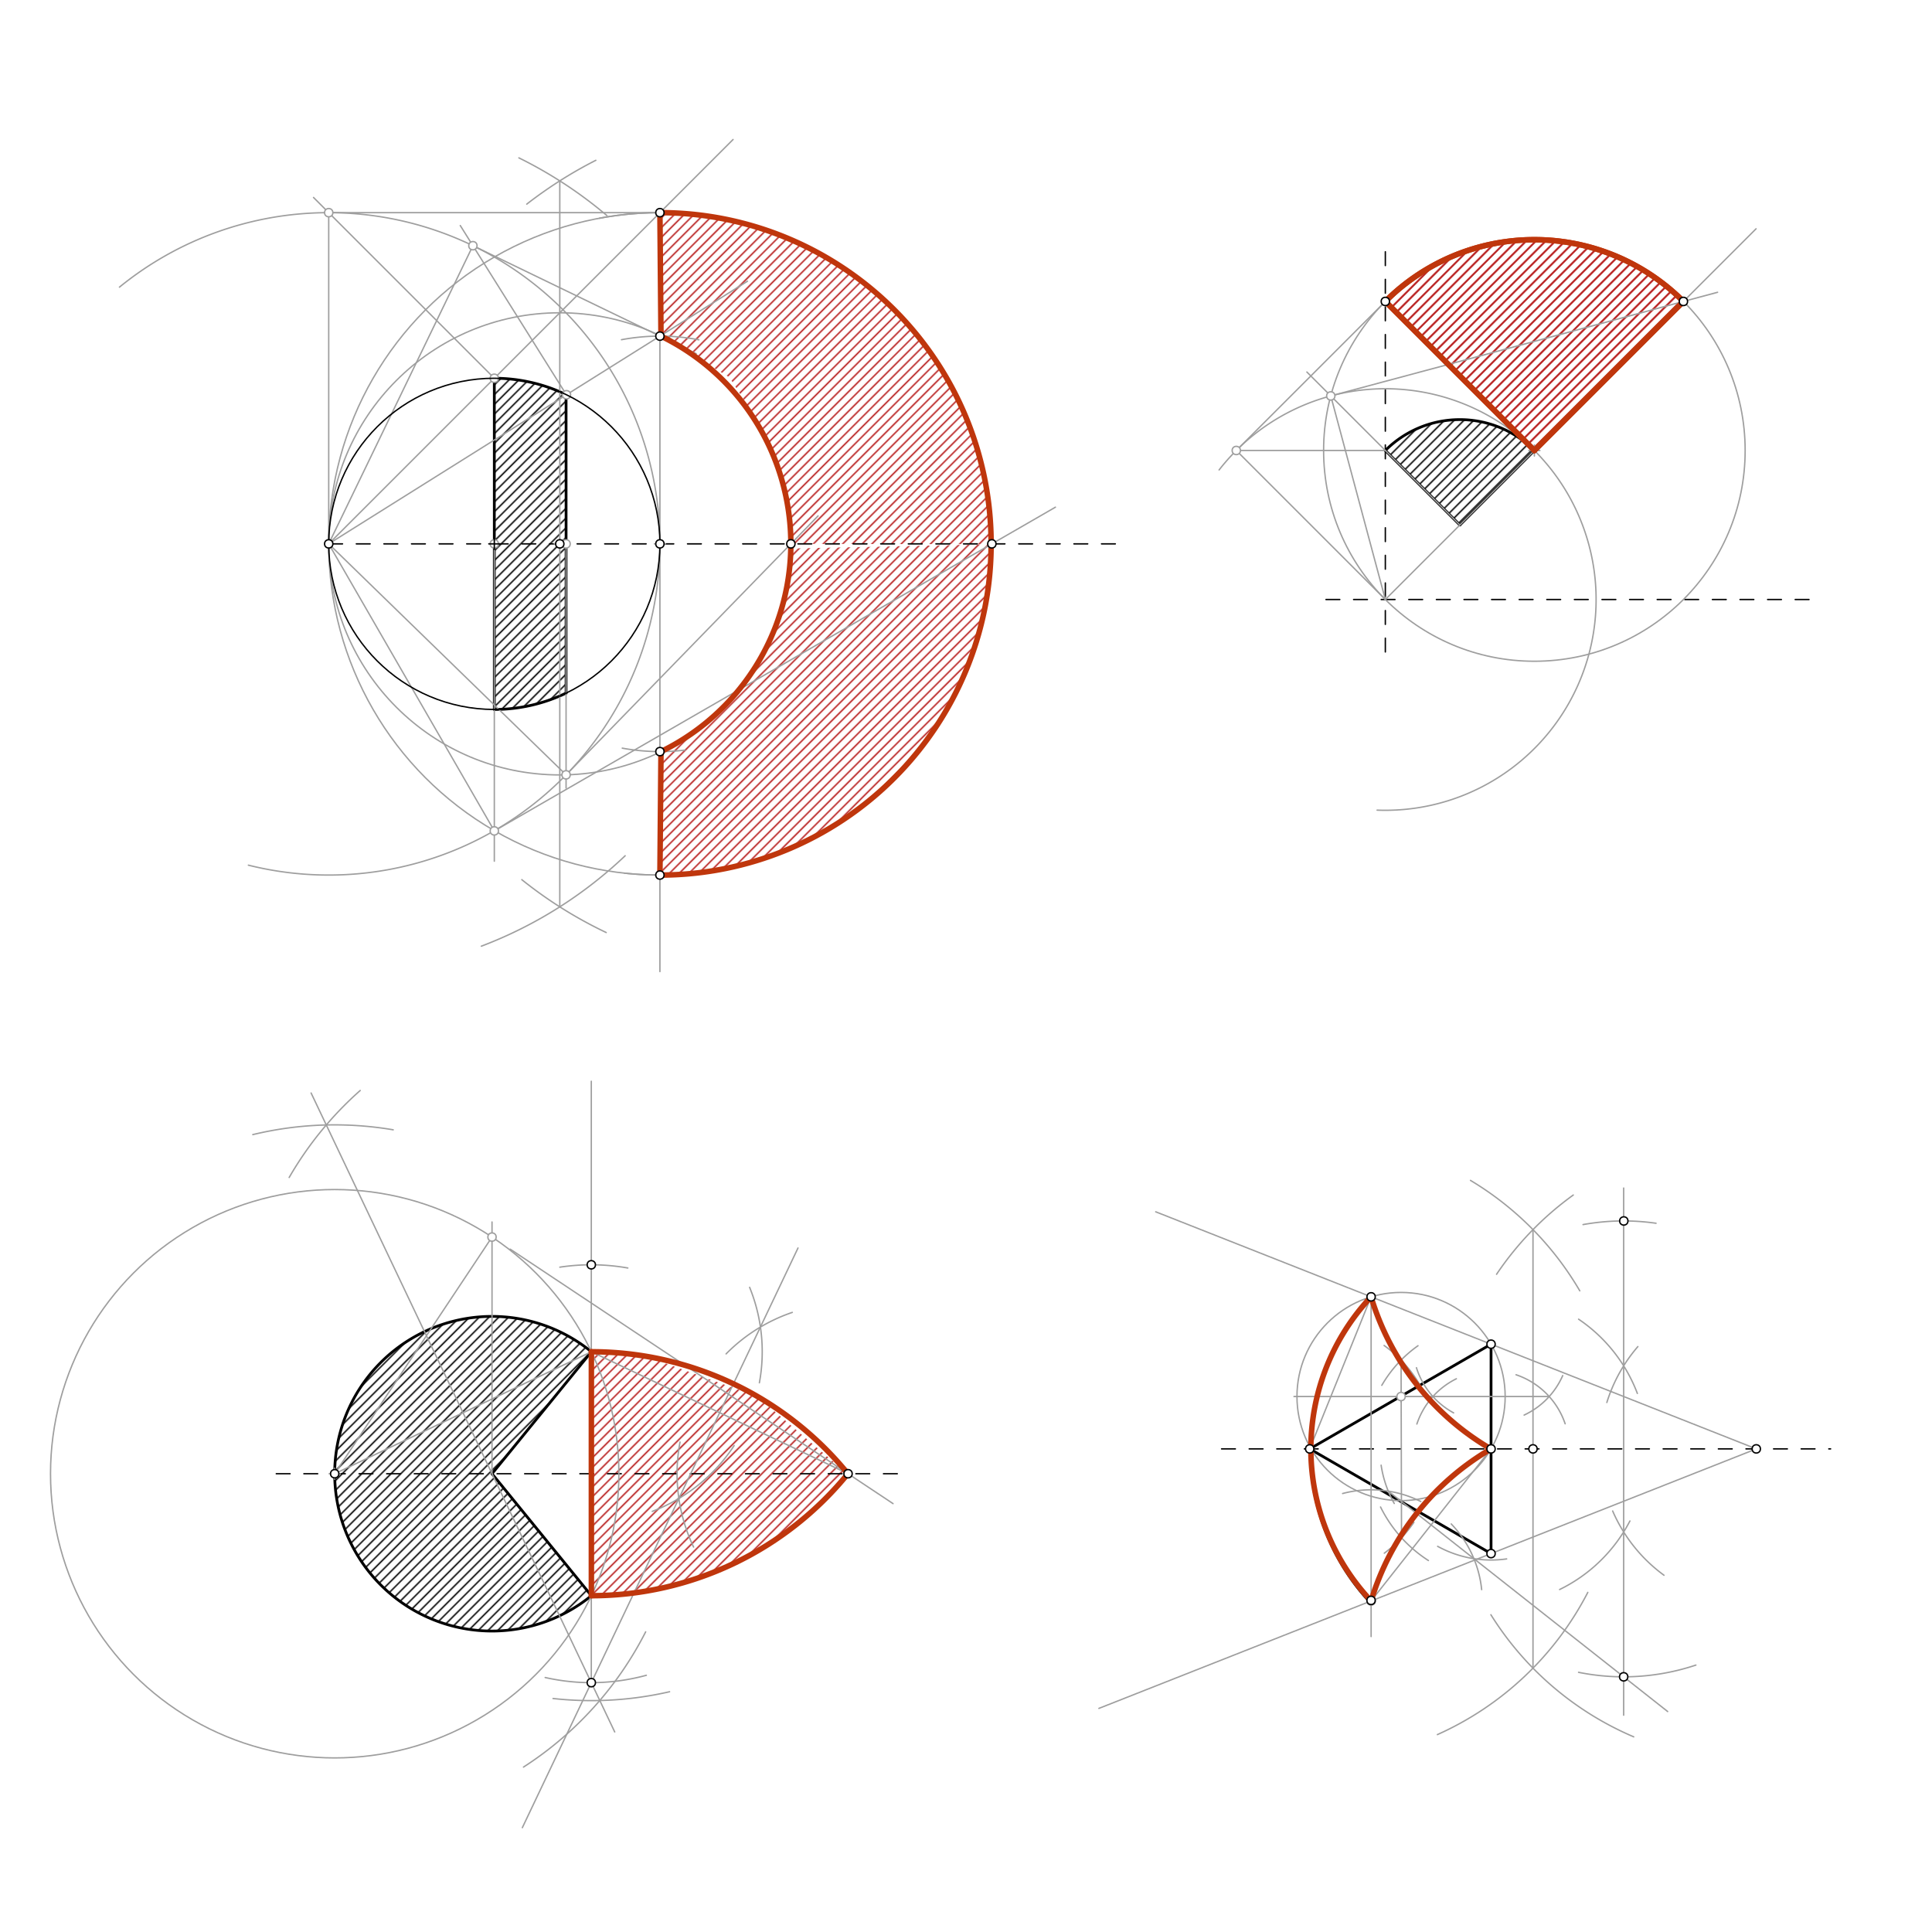 <svg xmlns="http://www.w3.org/2000/svg" class="svg--816" height="100%" preserveAspectRatio="xMidYMid meet" viewBox="0 0 1400 1400" width="100%"><defs><marker id="marker-arrow" markerHeight="16" markerUnits="userSpaceOnUse" markerWidth="24" orient="auto-start-reverse" refX="24" refY="4" viewBox="0 0 24 8"><path d="M 0 0 L 24 4 L 0 8 z" stroke="inherit"></path></marker></defs><g class="aux-layer--949"><g class="element--733"><defs><pattern height="5" id="fill_21_6vi9q4__pattern-stripes" patternTransform="rotate(-45)" patternUnits="userSpaceOnUse" width="5"><rect fill="#000000" height="1" transform="translate(0,0)" width="5"></rect></pattern></defs><g fill="url(#fill_21_6vi9q4__pattern-stripes)"><path d="M 358.2 274.1 L 358.2 274.1 L 358.2 274.1 A 120 120 0 0 1 410.44 286.068 L 410.2 502.248 L 410.2 502.248 L 410.2 502.248 A 120 120 0 0 1 358.2 514.1 L 358.2 274.1 Z" stroke="none"></path></g></g><g class="element--733"><defs><pattern height="5" id="fill_48_3fn5q2__pattern-stripes" patternTransform="rotate(-45)" patternUnits="userSpaceOnUse" width="5"><rect fill="#000000" height="1" transform="translate(0,0)" width="5"></rect></pattern></defs><g fill="url(#fill_48_3fn5q2__pattern-stripes)"><path d="M 1003.867 326.433 L 1003.867 326.433 L 1003.867 326.433 A 76.368 76.368 0 0 1 1111.867 326.433 L 1057.867 380.433 L 1003.867 326.433 Z" stroke="none"></path></g></g><g class="element--733"><defs><pattern height="5" id="fill_84_1iombd__pattern-stripes" patternTransform="rotate(-45)" patternUnits="userSpaceOnUse" width="5"><rect fill="#000000" height="1" transform="translate(0,0)" width="5"></rect></pattern></defs><g fill="url(#fill_84_1iombd__pattern-stripes)"><path d="M 356.533 1067.917 L 428.533 979.531 L 428.533 979.531 L 428.533 979.531 A 114 114 0 0 0 341.902 954.859 L 428.533 979.531 A 114 114 0 0 0 287.485 977.206 L 428.533 979.531 A 114 114 0 0 0 250.594 1025.812 L 428.533 979.531 A 114 114 0 0 0 242.533 1067.917 L 242.533 1067.917 L 242.533 1067.917 A 114 114 0 0 0 267.773 1139.455 L 242.533 1067.917 A 114 114 0 0 0 305.009 1169.609 L 242.533 1067.917 A 114 114 0 0 0 359.153 1181.887 L 242.533 1067.917 A 114 114 0 0 0 402.711 1172.146 L 242.533 1067.917 A 114 114 0 0 0 428.533 1156.302 L 356.533 1067.917 Z" stroke="none"></path></g></g><g class="element--733"><defs><pattern height="5" id="fill_614_bkhbf2__pattern-stripes" patternTransform="rotate(-45)" patternUnits="userSpaceOnUse" width="5"><rect fill="#B71C1C" height="1" transform="translate(0,0)" width="5"></rect></pattern></defs><g fill="url(#fill_614_bkhbf2__pattern-stripes)"><path d="M 573.084 394.1 L 718.2 394.408 L 718.2 394.408 L 718.2 394.408 A 240 240 0 0 0 645.369 221.896 L 718.2 394.408 A 240 240 0 0 0 572.521 173.411 L 718.2 394.408 A 240 240 0 0 0 478.2 154.1 L 478.974 243.57 L 528.533 273.383 L 555.2 314.717 L 553.541 315.597 L 553.541 315.597 A 167.442 167.442 0 0 1 573.084 394.1 Z" stroke="none"></path></g></g><g class="element--733"><defs><pattern height="5" id="fill_625_fjok3v__pattern-stripes" patternTransform="rotate(-45)" patternUnits="userSpaceOnUse" width="5"><rect fill="#B71C1C" height="1" transform="translate(0,0)" width="5"></rect></pattern></defs><g fill="url(#fill_625_fjok3v__pattern-stripes)"><path d="M 576.533 397.383 L 718.2 394.408 L 718.2 394.408 L 718.2 394.408 A 240 240 0 0 1 677.915 527.193 L 677.915 527.193 L 677.915 527.193 A 240 240 0 0 1 554.818 621.541 L 677.915 527.193 A 240 240 0 0 1 478.2 634.1 L 478.974 544.63 L 521.867 517.383 L 520.502 515.936 L 520.502 515.936 A 167.442 167.442 0 0 0 573.053 397.316 Z" stroke="none"></path></g></g><g class="element--733"><defs><pattern height="5" id="fill_647_f0xqs8__pattern-stripes" patternTransform="rotate(-45)" patternUnits="userSpaceOnUse" width="5"><rect fill="#B71C1C" height="1" transform="translate(0,0)" width="5"></rect></pattern></defs><g fill="url(#fill_647_f0xqs8__pattern-stripes)"><path d="M 1111.867 326.433 L 1003.867 218.433 L 1003.867 218.433 L 1003.867 218.433 A 152.735 152.735 0 0 1 1097.709 174.356 L 1003.867 218.433 A 152.735 152.735 0 0 1 1155.221 179.98 L 1003.867 218.433 A 152.735 152.735 0 0 1 1219.867 218.433 L 1111.867 326.433 Z" stroke="none"></path></g></g><g class="element--733"><defs><pattern height="5" id="fill_296_5sndhs__pattern-stripes" patternTransform="rotate(-45)" patternUnits="userSpaceOnUse" width="5"><rect fill="#B71C1C" height="1" transform="translate(0,0)" width="5"></rect></pattern></defs><g fill="url(#fill_296_5sndhs__pattern-stripes)"><path d="M 1111.867 326.433 L 1003.867 218.433 L 1043.458 189.874 L 1091.315 175.087 L 1091.315 175.087 L 1091.315 175.087 A 152.735 152.735 0 0 1 1219.867 218.433 L 1111.867 326.433 Z" stroke="none"></path></g></g><g class="element--733"><defs><pattern height="5" id="fill_344_91m238__pattern-stripes" patternTransform="rotate(-45)" patternUnits="userSpaceOnUse" width="5"><rect fill="#B71C1C" height="1" transform="translate(0,0)" width="5"></rect></pattern></defs><g fill="url(#fill_344_91m238__pattern-stripes)"><path d="M 428.533 979.531 L 468.373 982.876 L 548.68 1011.94 L 614.06 1067.917 L 614.06 1067.917 L 614.06 1067.917 A 238.908 238.908 0 0 1 492.041 1147.707 L 614.06 1067.917 A 238.908 238.908 0 0 1 466.448 1153.274 L 428.533 1156.302 L 428.533 979.531 Z" stroke="none"></path></g></g><g class="element--733"><line stroke="#000000" stroke-dasharray="none" stroke-linecap="round" stroke-width="2" x1="358.2" x2="358.2" y1="394.1" y2="274.1"></line></g><g class="element--733"><line stroke="#000000" stroke-dasharray="none" stroke-linecap="round" stroke-width="2" x1="358.2" x2="358.2" y1="394.1" y2="514.1"></line></g><g class="element--733"><line stroke="#000000" stroke-dasharray="none" stroke-linecap="round" stroke-width="2" x1="410.2" x2="410.2" y1="394.1" y2="286.565"></line></g><g class="element--733"><line stroke="#000000" stroke-dasharray="none" stroke-linecap="round" stroke-width="2" x1="410.2" x2="410.2" y1="394.1" y2="502.406"></line></g><g class="element--733"><path d="M 358.2 274.1 A 120 120 0 0 1 409.486 285.611" fill="none" stroke="#000000" stroke-dasharray="none" stroke-linecap="round" stroke-width="2"></path></g><g class="element--733"><path d="M 358.2 514.1 A 120 120 0 0 0 410.2 502.248" fill="none" stroke="#000000" stroke-dasharray="none" stroke-linecap="round" stroke-width="2"></path></g><g class="element--733"><line stroke="#000000" stroke-dasharray="10" stroke-linecap="round" stroke-width="1" x1="1003.867" x2="1003.867" y1="182.433" y2="478.433"></line></g><g class="element--733"><path d="M 1003.867 326.433 A 76.368 76.368 0 0 1 1111.867 326.433" fill="none" stroke="#000000" stroke-dasharray="none" stroke-linecap="round" stroke-width="2"></path></g><g class="element--733"><line stroke="#000000" stroke-dasharray="none" stroke-linecap="round" stroke-width="2" x1="1003.867" x2="1057.867" y1="326.433" y2="380.433"></line></g><g class="element--733"><line stroke="#000000" stroke-dasharray="none" stroke-linecap="round" stroke-width="2" x1="1111.867" x2="1057.867" y1="326.433" y2="380.433"></line></g><g class="element--733"><line stroke="#000000" stroke-dasharray="10" stroke-linecap="round" stroke-width="1" x1="200.2" x2="654.867" y1="1067.917" y2="1067.917"></line></g><g class="element--733"><line stroke="#000000" stroke-dasharray="none" stroke-linecap="round" stroke-width="2" x1="428.533" x2="356.533" y1="979.531" y2="1067.917"></line></g><g class="element--733"><line stroke="#000000" stroke-dasharray="none" stroke-linecap="round" stroke-width="2" x1="356.533" x2="428.533" y1="1067.917" y2="1156.302"></line></g><g class="element--733"><path d="M 428.533 979.531 A 114 114 0 1 0 428.533 1156.302" fill="none" stroke="#000000" stroke-dasharray="none" stroke-linecap="round" stroke-width="2"></path></g><g class="element--733"><line stroke="#000000" stroke-dasharray="10" stroke-linecap="round" stroke-width="1" x1="885.2" x2="1326.533" y1="1049.917" y2="1049.917"></line></g><g class="element--733"><line stroke="#000000" stroke-dasharray="10" stroke-linecap="round" stroke-width="1" x1="238.2" x2="809.867" y1="394.1" y2="394.1"></line></g><g class="element--733"><line stroke="#000000" stroke-dasharray="none" stroke-linecap="round" stroke-width="2" x1="949.059" x2="1080.471" y1="1049.917" y2="974.046"></line></g><g class="element--733"><line stroke="#000000" stroke-dasharray="none" stroke-linecap="round" stroke-width="2" x1="949.059" x2="1080.471" y1="1049.917" y2="1125.787"></line></g><g class="element--733"><line stroke="#000000" stroke-dasharray="none" stroke-linecap="round" stroke-width="2" x1="1080.471" x2="1080.471" y1="1125.787" y2="974.046"></line></g><g class="element--733"><line stroke="#000000" stroke-dasharray="10" stroke-linecap="round" stroke-width="1" x1="960.867" x2="1315.6" y1="434.433" y2="434.433"></line></g><g class="element--733"><path d="M 179.991 626.934 A 240 240 0 1 0 86.57 208.067" fill="none" stroke="#9E9E9E" stroke-dasharray="none" stroke-linecap="round" stroke-width="1"></path></g><g class="element--733"><line stroke="#9E9E9E" stroke-dasharray="none" stroke-linecap="round" stroke-width="1" x1="238.2" x2="531.2" y1="394.1" y2="101.1"></line></g><g class="element--733"><line stroke="#9E9E9E" stroke-dasharray="none" stroke-linecap="round" stroke-width="1" x1="358.2" x2="227.2" y1="274.1" y2="143.1"></line></g><g class="element--733"><line stroke="#9E9E9E" stroke-dasharray="none" stroke-linecap="round" stroke-width="1" x1="238.2" x2="238.2" y1="154.1" y2="394.1"></line></g><g class="element--733"><line stroke="#9E9E9E" stroke-dasharray="none" stroke-linecap="round" stroke-width="1" x1="238.2" x2="494.2" y1="154.1" y2="154.1"></line></g><g class="element--733"><line stroke="#9E9E9E" stroke-dasharray="none" stroke-linecap="round" stroke-width="1" x1="238.2" x2="541.646" y1="394.1" y2="203.774"></line></g><g class="element--733"><line stroke="#9E9E9E" stroke-dasharray="none" stroke-linecap="round" stroke-width="1" x1="410.441" x2="333.521" y1="286.068" y2="163.431"></line></g><g class="element--733"><line stroke="#9E9E9E" stroke-dasharray="none" stroke-linecap="round" stroke-width="1" x1="342.681" x2="238.2" y1="178.036" y2="394.1"></line></g><g class="element--733"><line stroke="#9E9E9E" stroke-dasharray="none" stroke-linecap="round" stroke-width="1" x1="342.681" x2="504.505" y1="178.036" y2="256.289"></line></g><g class="element--733"><line stroke="#9E9E9E" stroke-dasharray="none" stroke-linecap="round" stroke-width="1" x1="478.2" x2="478.2" y1="154.1" y2="704.05"></line></g><g class="element--733"><path d="M 434.445 158.122 A 240 240 0 0 1 528.863 159.508" fill="none" stroke="#9E9E9E" stroke-dasharray="none" stroke-linecap="round" stroke-width="1"></path></g><g class="element--733"><path d="M 511.919 631.72 A 240 240 0 0 1 452.462 632.716" fill="none" stroke="#9E9E9E" stroke-dasharray="none" stroke-linecap="round" stroke-width="1"></path></g><g class="element--733"><path d="M 450.344 246.168 A 150.532 150.532 0 0 1 506.424 246.238" fill="none" stroke="#9E9E9E" stroke-dasharray="none" stroke-linecap="round" stroke-width="1"></path></g><g class="element--733"><path d="M 496.31 543.538 A 150.532 150.532 0 0 1 450.92 542.139" fill="none" stroke="#9E9E9E" stroke-dasharray="none" stroke-linecap="round" stroke-width="1"></path></g><g class="element--733"><line stroke="#000000" stroke-dasharray="none" stroke-linecap="round" stroke-width="1" x1="478.2" x2="478.2" y1="154.1" y2="243.568"></line></g><g class="element--733"><line stroke="#000000" stroke-dasharray="none" stroke-linecap="round" stroke-width="1" x1="478.2" x2="478.2" y1="544.632" y2="634.1"></line></g><g class="element--733"><line stroke="#9E9E9E" stroke-dasharray="none" stroke-linecap="round" stroke-width="1" x1="358.2" x2="358.2" y1="394.1" y2="624.05"></line></g><g class="element--733"><line stroke="#9E9E9E" stroke-dasharray="none" stroke-linecap="round" stroke-width="1" x1="358.2" x2="238.2" y1="602.1" y2="394.1"></line></g><g class="element--733"><line stroke="#9E9E9E" stroke-dasharray="none" stroke-linecap="round" stroke-width="1" x1="358.2" x2="764.793" y1="602.1" y2="367.527"></line></g><g class="element--733"><g class="center--a87"><line x1="474.2" y1="394.1" x2="482.2" y2="394.1" stroke="#9E9E9E" stroke-width="1" stroke-linecap="round"></line><line x1="478.2" y1="390.1" x2="478.2" y2="398.1" stroke="#9E9E9E" stroke-width="1" stroke-linecap="round"></line><circle class="hit--87b" cx="478.2" cy="394.1" r="4" stroke="none" fill="transparent"></circle></g><circle cx="478.2" cy="394.1" fill="none" r="240" stroke="#9E9E9E" stroke-dasharray="none" stroke-width="1"></circle></g><g class="element--733"><path d="M 478.2 154.1 A 240 240 0 0 1 481.463 634.078" fill="none" stroke="#000000" stroke-dasharray="none" stroke-linecap="round" stroke-width="1"></path></g><g class="element--733"><line stroke="#9E9E9E" stroke-dasharray="none" stroke-linecap="round" stroke-width="1" x1="410.2" x2="410.2" y1="394.1" y2="571.101"></line></g><g class="element--733"><line stroke="#9E9E9E" stroke-dasharray="none" stroke-linecap="round" stroke-width="1" x1="238.2" x2="410.2" y1="394.1" y2="561.48"></line></g><g class="element--733"><line stroke="#9E9E9E" stroke-dasharray="none" stroke-linecap="round" stroke-width="1" x1="410.2" x2="592.811" y1="561.48" y2="373.829"></line></g><g class="element--733"><path d="M 375.998 114.39 A 311.811 311.811 0 0 1 439.76 156.193" fill="none" stroke="#9E9E9E" stroke-dasharray="none" stroke-linecap="round" stroke-width="1"></path></g><g class="element--733"><path d="M 453.013 620.112 A 311.811 311.811 0 0 1 348.785 685.643" fill="none" stroke="#9E9E9E" stroke-dasharray="none" stroke-linecap="round" stroke-width="1"></path></g><g class="element--733"><path d="M 431.755 116.157 A 311.811 311.811 0 0 0 381.724 147.914" fill="none" stroke="#9E9E9E" stroke-dasharray="none" stroke-linecap="round" stroke-width="1"></path></g><g class="element--733"><path d="M 378.123 637.444 A 311.811 311.811 0 0 0 439.272 675.739" fill="none" stroke="#9E9E9E" stroke-dasharray="none" stroke-linecap="round" stroke-width="1"></path></g><g class="element--733"><line stroke="#9E9E9E" stroke-dasharray="none" stroke-linecap="round" stroke-width="1" x1="405.642" x2="405.642" y1="131.061" y2="657.139"></line></g><g class="element--733"><g class="center--a87"><line x1="401.642" y1="394.1" x2="409.642" y2="394.1" stroke="#9E9E9E" stroke-width="1" stroke-linecap="round"></line><line x1="405.642" y1="390.1" x2="405.642" y2="398.1" stroke="#9E9E9E" stroke-width="1" stroke-linecap="round"></line><circle class="hit--87b" cx="405.642" cy="394.1" r="4" stroke="none" fill="transparent"></circle></g><circle cx="405.642" cy="394.1" fill="none" r="167.442" stroke="#9E9E9E" stroke-dasharray="none" stroke-width="1"></circle></g><g class="element--733"><path d="M 478.2 243.196 A 167.442 167.442 0 0 1 478.2 545.004" fill="none" stroke="#000000" stroke-dasharray="none" stroke-linecap="round" stroke-width="1"></path></g><g class="element--733"><line stroke="#BF360C" stroke-dasharray="none" stroke-linecap="round" stroke-width="4" x1="478.2" x2="478.974" y1="154.1" y2="243.57"></line></g><g class="element--733"><line stroke="#BF360C" stroke-dasharray="none" stroke-linecap="round" stroke-width="4" x1="478.974" x2="478.2" y1="544.63" y2="634.1"></line></g><g class="element--733"><path d="M 478.974 243.57 A 167.442 167.442 0 0 1 478.974 544.63" fill="none" stroke="#BF360C" stroke-dasharray="none" stroke-linecap="round" stroke-width="4"></path></g><g class="element--733"><path d="M 478.2 154.1 A 240 240 0 1 1 478.2 634.1" fill="none" stroke="#BF360C" stroke-dasharray="none" stroke-linecap="round" stroke-width="4"></path></g><g class="element--733"><path d="M 997.906 587.052 A 152.735 152.735 0 1 0 883.42 340.515" fill="none" stroke="#9E9E9E" stroke-dasharray="none" stroke-linecap="round" stroke-width="1"></path></g><g class="element--733"><line stroke="#9E9E9E" stroke-dasharray="none" stroke-linecap="round" stroke-width="1" x1="1003.867" x2="1272.512" y1="434.433" y2="165.787"></line></g><g class="element--733"><line stroke="#9E9E9E" stroke-dasharray="none" stroke-linecap="round" stroke-width="1" x1="1057.867" x2="947.008" y1="380.433" y2="269.575"></line></g><g class="element--733"><line stroke="#9E9E9E" stroke-dasharray="none" stroke-linecap="round" stroke-width="1" x1="964.336" x2="1003.867" y1="286.903" y2="434.433"></line></g><g class="element--733"><line stroke="#9E9E9E" stroke-dasharray="none" stroke-linecap="round" stroke-width="1" x1="964.336" x2="1244.62" y1="286.903" y2="211.801"></line></g><g class="element--733"><line stroke="#9E9E9E" stroke-dasharray="none" stroke-linecap="round" stroke-width="1" x1="1003.867" x2="896.175" y1="326.433" y2="326.433"></line></g><g class="element--733"><line stroke="#9E9E9E" stroke-dasharray="none" stroke-linecap="round" stroke-width="1" x1="895.867" x2="1003.867" y1="326.433" y2="434.433"></line></g><g class="element--733"><line stroke="#9E9E9E" stroke-dasharray="none" stroke-linecap="round" stroke-width="1" x1="895.867" x2="1018.15" y1="326.433" y2="204.15"></line></g><g class="element--733"><line stroke="#000000" stroke-dasharray="none" stroke-linecap="round" stroke-width="1" x1="1111.867" x2="1003.867" y1="326.433" y2="218.433"></line></g><g class="element--733"><line stroke="#000000" stroke-dasharray="none" stroke-linecap="round" stroke-width="1" x1="1111.867" x2="1219.867" y1="326.433" y2="218.433"></line></g><g class="element--733"><g class="center--a87"><line x1="1107.867" y1="326.433" x2="1115.867" y2="326.433" stroke="#9E9E9E" stroke-width="1" stroke-linecap="round"></line><line x1="1111.867" y1="322.433" x2="1111.867" y2="330.433" stroke="#9E9E9E" stroke-width="1" stroke-linecap="round"></line><circle class="hit--87b" cx="1111.867" cy="326.433" r="4" stroke="none" fill="transparent"></circle></g><circle cx="1111.867" cy="326.433" fill="none" r="152.735" stroke="#9E9E9E" stroke-dasharray="none" stroke-width="1"></circle></g><g class="element--733"><path d="M 1003.867 218.433 A 152.735 152.735 0 0 1 1219.867 218.433" fill="none" stroke="#000000" stroke-dasharray="none" stroke-linecap="round" stroke-width="1"></path></g><g class="element--733"><line stroke="#BF360C" stroke-dasharray="none" stroke-linecap="round" stroke-width="4" x1="1111.867" x2="1003.867" y1="326.433" y2="218.433"></line></g><g class="element--733"><line stroke="#BF360C" stroke-dasharray="none" stroke-linecap="round" stroke-width="4" x1="1111.867" x2="1219.867" y1="326.433" y2="218.433"></line></g><g class="element--733"><path d="M 1003.867 218.433 A 152.735 152.735 0 0 1 1219.867 218.433" fill="none" stroke="#BF360C" stroke-dasharray="none" stroke-linecap="round" stroke-width="4"></path></g><g class="element--733"><path d="M 1003.867 218.433 A 152.735 152.735 0 0 1 1219.867 218.433" fill="none" stroke="#9E9E9E" stroke-dasharray="none" stroke-linecap="round" stroke-width="1"></path></g><g class="element--733"><line stroke="#BF360C" stroke-dasharray="none" stroke-linecap="round" stroke-width="4" x1="1111.867" x2="1003.867" y1="326.433" y2="218.433"></line></g><g class="element--733"><line stroke="#BF360C" stroke-dasharray="none" stroke-linecap="round" stroke-width="4" x1="1111.867" x2="1219.867" y1="326.433" y2="218.433"></line></g><g class="element--733"><path d="M 1003.867 218.433 A 152.735 152.735 0 0 1 1219.867 218.433" fill="none" stroke="#BF360C" stroke-dasharray="none" stroke-linecap="round" stroke-width="4"></path></g><g class="element--733"><g class="center--a87"><line x1="238.533" y1="1067.917" x2="246.533" y2="1067.917" stroke="#9E9E9E" stroke-width="1" stroke-linecap="round"></line><line x1="242.533" y1="1063.917" x2="242.533" y2="1071.917" stroke="#9E9E9E" stroke-width="1" stroke-linecap="round"></line><circle class="hit--87b" cx="242.533" cy="1067.917" r="4" stroke="none" fill="transparent"></circle></g><circle cx="242.533" cy="1067.917" fill="none" r="205.932" stroke="#9E9E9E" stroke-dasharray="none" stroke-width="1"></circle></g><g class="element--733"><line stroke="#000000" stroke-dasharray="none" stroke-linecap="round" stroke-width="1" x1="428.533" x2="428.533" y1="979.531" y2="1156.302"></line></g><g class="element--733"><line stroke="#9E9E9E" stroke-dasharray="none" stroke-linecap="round" stroke-width="1" x1="356.533" x2="356.533" y1="1067.917" y2="885.5"></line></g><g class="element--733"><line stroke="#9E9E9E" stroke-dasharray="none" stroke-linecap="round" stroke-width="1" x1="356.533" x2="242.533" y1="896.417" y2="1067.917"></line></g><g class="element--733"><line stroke="#9E9E9E" stroke-dasharray="none" stroke-linecap="round" stroke-width="1" x1="369.7" x2="647.133" y1="905.17" y2="1089.586"></line></g><g class="element--733"><line stroke="#9E9E9E" stroke-dasharray="none" stroke-linecap="round" stroke-width="1" x1="428.533" x2="614.533" y1="979.531" y2="1067.917"></line></g><g class="element--733"><path d="M 543.2 932.85 A 123.805 123.805 0 0 1 550.279 1002.013" fill="none" stroke="#9E9E9E" stroke-dasharray="none" stroke-linecap="round" stroke-width="1"></path></g><g class="element--733"><path d="M 531.986 1047.539 A 123.805 123.805 0 0 1 472.676 1095.199" fill="none" stroke="#9E9E9E" stroke-dasharray="none" stroke-linecap="round" stroke-width="1"></path></g><g class="element--733"><path d="M 574.121 951.012 A 123.095 123.095 0 0 0 526.153 981.08" fill="none" stroke="#9E9E9E" stroke-dasharray="none" stroke-linecap="round" stroke-width="1"></path></g><g class="element--733"><path d="M 492.774 1044.972 A 123.902 123.902 0 0 0 502.609 1121.064" fill="none" stroke="#9E9E9E" stroke-dasharray="none" stroke-linecap="round" stroke-width="1"></path></g><g class="element--733"><line stroke="#9E9E9E" stroke-dasharray="none" stroke-linecap="round" stroke-width="1" x1="578.264" x2="378.509" y1="904.339" y2="1324.391"></line></g><g class="element--733"><line stroke="#9E9E9E" stroke-dasharray="none" stroke-linecap="round" stroke-width="1" x1="242.533" x2="428.533" y1="1067.917" y2="979.531"></line></g><g class="element--733"><path d="M 183.2 822.183 A 252.795 252.795 0 0 1 284.926 818.702" fill="none" stroke="#9E9E9E" stroke-dasharray="none" stroke-linecap="round" stroke-width="1"></path></g><g class="element--733"><path d="M 467.868 1182.501 A 252.795 252.795 0 0 1 379.35 1280.488" fill="none" stroke="#9E9E9E" stroke-dasharray="none" stroke-linecap="round" stroke-width="1"></path></g><g class="element--733"><path d="M 261.016 790.208 A 252.795 252.795 0 0 0 209.55 853.232" fill="none" stroke="#9E9E9E" stroke-dasharray="none" stroke-linecap="round" stroke-width="1"></path></g><g class="element--733"><path d="M 400.768 1230.797 A 252.795 252.795 0 0 0 485.2 1225.893" fill="none" stroke="#9E9E9E" stroke-dasharray="none" stroke-linecap="round" stroke-width="1"></path></g><g class="element--733"><line stroke="#9E9E9E" stroke-dasharray="none" stroke-linecap="round" stroke-width="1" x1="225.432" x2="445.442" y1="792.026" y2="1255.019"></line></g><g class="element--733"><path d="M 428.533 979.531 A 239.785 239.785 0 0 1 614.466 1067.972" fill="none" stroke="#000000" stroke-dasharray="none" stroke-linecap="round" stroke-width="1"></path></g><g class="element--733"><line stroke="#9E9E9E" stroke-dasharray="none" stroke-linecap="round" stroke-width="1" x1="428.477" x2="428.477" y1="1219.316" y2="783.517"></line></g><g class="element--733"><path d="M 395.059 1215.582 A 151.399 151.399 0 0 0 468.352 1213.971" fill="none" stroke="#9E9E9E" stroke-dasharray="none" stroke-linecap="round" stroke-width="1"></path></g><g class="element--733"><path d="M 454.932 918.846 A 151.399 151.399 0 0 0 405.673 918.244" fill="none" stroke="#9E9E9E" stroke-dasharray="none" stroke-linecap="round" stroke-width="1"></path></g><g class="element--733"><path d="M 428.477 1156.421 A 239.903 239.903 0 0 0 614.527 1067.974" fill="none" stroke="#000000" stroke-dasharray="none" stroke-linecap="round" stroke-width="1"></path></g><g class="element--733"><line stroke="#BF360C" stroke-dasharray="none" stroke-linecap="round" stroke-width="4" x1="428.533" x2="428.533" y1="979.531" y2="1156.302"></line></g><g class="element--733"><path d="M 428.533 979.531 A 239.785 239.785 0 0 1 614.35 1067.829" fill="none" stroke="#BF360C" stroke-dasharray="none" stroke-linecap="round" stroke-width="4"></path></g><g class="element--733"><path d="M 428.533 1156.302 A 239.785 239.785 0 0 0 614.435 1067.899" fill="none" stroke="#BF360C" stroke-dasharray="none" stroke-linecap="round" stroke-width="4"></path></g><g class="element--733"><line stroke="#9E9E9E" stroke-dasharray="none" stroke-linecap="round" stroke-width="1" x1="1272.667" x2="837.474" y1="1049.917" y2="878.121"></line></g><g class="element--733"><path d="M 1026.715 1031.906 A 56.693 56.693 0 0 1 1055.336 999.1" fill="none" stroke="#9E9E9E" stroke-dasharray="none" stroke-linecap="round" stroke-width="1"></path></g><g class="element--733"><path d="M 1098.59 996.197 A 56.693 56.693 0 0 1 1134.167 1031.73" fill="none" stroke="#9E9E9E" stroke-dasharray="none" stroke-linecap="round" stroke-width="1"></path></g><g class="element--733"><path d="M 1026.401 991.092 A 56.693 56.693 0 0 0 1053.342 1023.827" fill="none" stroke="#9E9E9E" stroke-dasharray="none" stroke-linecap="round" stroke-width="1"></path></g><g class="element--733"><path d="M 1104.443 1025.421 A 56.693 56.693 0 0 0 1132.404 996.785" fill="none" stroke="#9E9E9E" stroke-dasharray="none" stroke-linecap="round" stroke-width="1"></path></g><g class="element--733"><line stroke="#9E9E9E" stroke-dasharray="none" stroke-linecap="round" stroke-width="1" x1="1122.601" x2="937.667" y1="1011.981" y2="1011.981"></line></g><g class="element--733"><path d="M 1027.53 975.173 A 91.593 91.593 0 0 0 1001.301 1003.856" fill="none" stroke="#9E9E9E" stroke-dasharray="none" stroke-linecap="round" stroke-width="1"></path></g><g class="element--733"><path d="M 1000.398 1092.033 A 97.346 97.346 0 0 0 1035.077 1130.819" fill="none" stroke="#9E9E9E" stroke-dasharray="none" stroke-linecap="round" stroke-width="1"></path></g><g class="element--733"><path d="M 1002.983 974.993 A 92.312 92.312 0 0 1 1029.155 1004.024" fill="none" stroke="#9E9E9E" stroke-dasharray="none" stroke-linecap="round" stroke-width="1"></path></g><g class="element--733"><path d="M 1024.561 1103.144 A 94.352 94.352 0 0 1 1003.135 1125.489" fill="none" stroke="#9E9E9E" stroke-dasharray="none" stroke-linecap="round" stroke-width="1"></path></g><g class="element--733"><line stroke="#9E9E9E" stroke-dasharray="none" stroke-linecap="round" stroke-width="1" x1="1015.267" x2="1015.592" y1="985.59" y2="1114.334"></line></g><g class="element--733"><g class="center--a87"><line x1="1011.267" y1="1011.981" x2="1019.267" y2="1011.981" stroke="#9E9E9E" stroke-width="1" stroke-linecap="round"></line><line x1="1015.267" y1="1007.981" x2="1015.267" y2="1015.981" stroke="#9E9E9E" stroke-width="1" stroke-linecap="round"></line><circle class="hit--87b" cx="1015.267" cy="1011.981" r="4" stroke="none" fill="transparent"></circle></g><circle cx="1015.267" cy="1011.981" fill="none" r="75.436" stroke="#9E9E9E" stroke-dasharray="none" stroke-width="1"></circle></g><g class="element--733"><line stroke="#9E9E9E" stroke-dasharray="none" stroke-linecap="round" stroke-width="1" x1="1272.667" x2="796.299" y1="1049.917" y2="1237.966"></line></g><g class="element--733"><line stroke="#9E9E9E" stroke-dasharray="none" stroke-linecap="round" stroke-width="1" x1="993.558" x2="993.558" y1="939.737" y2="1185.9"></line></g><g class="element--733"><line stroke="#9E9E9E" stroke-dasharray="none" stroke-linecap="round" stroke-width="1" x1="949.059" x2="994.667" y1="1049.917" y2="936.9"></line></g><g class="element--733"><path d="M 1065.565 855.361 A 226.772 226.772 0 0 1 1144.777 935.375" fill="none" stroke="#9E9E9E" stroke-dasharray="none" stroke-linecap="round" stroke-width="1"></path></g><g class="element--733"><path d="M 1150.576 1153.918 A 226.772 226.772 0 0 1 1041.597 1256.948" fill="none" stroke="#9E9E9E" stroke-dasharray="none" stroke-linecap="round" stroke-width="1"></path></g><g class="element--733"><path d="M 1140.043 865.97 A 226.772 226.772 0 0 0 1084.473 923.391" fill="none" stroke="#9E9E9E" stroke-dasharray="none" stroke-linecap="round" stroke-width="1"></path></g><g class="element--733"><path d="M 1080.357 1170.093 A 226.772 226.772 0 0 0 1183.847 1258.571" fill="none" stroke="#9E9E9E" stroke-dasharray="none" stroke-linecap="round" stroke-width="1"></path></g><g class="element--733"><line stroke="#9E9E9E" stroke-dasharray="none" stroke-linecap="round" stroke-width="1" x1="1110.863" x2="1110.863" y1="891.03" y2="1208.803"></line></g><g class="element--733"><path d="M 993.517 939.749 A 161.809 161.809 0 0 0 992.297 1161.268" fill="none" stroke="#000000" stroke-dasharray="none" stroke-linecap="round" stroke-width="1"></path></g><g class="element--733"><line stroke="#9E9E9E" stroke-dasharray="none" stroke-linecap="round" stroke-width="1" x1="1080.471" x2="993.558" y1="1049.917" y2="1160.097"></line></g><g class="element--733"><path d="M 1073.667 1151.9 A 80.527 80.527 0 0 0 1051.629 1104.308" fill="none" stroke="#9E9E9E" stroke-dasharray="none" stroke-linecap="round" stroke-width="1"></path></g><g class="element--733"><path d="M 1029.579 1088.075 A 80.527 80.527 0 0 0 972.906 1082.263" fill="none" stroke="#9E9E9E" stroke-dasharray="none" stroke-linecap="round" stroke-width="1"></path></g><g class="element--733"><path d="M 1091.772 1129.646 A 80.527 80.527 0 0 1 1041.771 1120.535" fill="none" stroke="#9E9E9E" stroke-dasharray="none" stroke-linecap="round" stroke-width="1"></path></g><g class="element--733"><path d="M 1010.329 1089.473 A 80.527 80.527 0 0 1 1000.817 1061.741" fill="none" stroke="#9E9E9E" stroke-dasharray="none" stroke-linecap="round" stroke-width="1"></path></g><g class="element--733"><line stroke="#9E9E9E" stroke-dasharray="none" stroke-linecap="round" stroke-width="1" x1="1005.992" x2="1208.453" y1="1080.536" y2="1240.242"></line></g><g class="element--733"><path d="M 1143.913 955.941 A 113.386 113.386 0 0 1 1186.494 1009.724" fill="none" stroke="#9E9E9E" stroke-dasharray="none" stroke-linecap="round" stroke-width="1"></path></g><g class="element--733"><path d="M 1181.101 1102.164 A 113.386 113.386 0 0 1 1130.15 1151.84" fill="none" stroke="#9E9E9E" stroke-dasharray="none" stroke-linecap="round" stroke-width="1"></path></g><g class="element--733"><path d="M 1186.862 975.796 A 113.386 113.386 0 0 0 1164.38 1016.295" fill="none" stroke="#9E9E9E" stroke-dasharray="none" stroke-linecap="round" stroke-width="1"></path></g><g class="element--733"><path d="M 1168.598 1094.93 A 113.386 113.386 0 0 0 1205.785 1141.476" fill="none" stroke="#9E9E9E" stroke-dasharray="none" stroke-linecap="round" stroke-width="1"></path></g><g class="element--733"><line stroke="#9E9E9E" stroke-dasharray="none" stroke-linecap="round" stroke-width="1" x1="1176.569" x2="1176.569" y1="860.9" y2="1242.9"></line></g><g class="element--733"><path d="M 1080.471 1049.917 A 191.095 191.095 0 0 0 993.558 1160.097" fill="none" stroke="#000000" stroke-dasharray="none" stroke-linecap="round" stroke-width="1"></path></g><g class="element--733"><path d="M 1143.893 1211.826 A 165.174 165.174 0 0 0 1228.903 1206.58" fill="none" stroke="#9E9E9E" stroke-dasharray="none" stroke-linecap="round" stroke-width="1"></path></g><g class="element--733"><path d="M 1200.019 886.416 A 165.174 165.174 0 0 0 1147.125 887.389" fill="none" stroke="#9E9E9E" stroke-dasharray="none" stroke-linecap="round" stroke-width="1"></path></g><g class="element--733"><path d="M 993.517 939.749 A 191.232 191.232 0 0 0 1080.425 1049.995" fill="none" stroke="#000000" stroke-dasharray="none" stroke-linecap="round" stroke-width="1"></path></g><g class="element--733"><path d="M 993.517 939.749 A 160.956 160.956 0 0 0 993.542 1160.111" fill="none" stroke="#BF360C" stroke-dasharray="none" stroke-linecap="round" stroke-width="4"></path></g><g class="element--733"><path d="M 993.517 939.749 A 191.232 191.232 0 0 0 1080.381 1049.969" fill="none" stroke="#BF360C" stroke-dasharray="none" stroke-linecap="round" stroke-width="4"></path></g><g class="element--733"><path d="M 1080.381 1049.969 A 191.095 191.095 0 0 0 993.551 1160.12" fill="none" stroke="#BF360C" stroke-dasharray="none" stroke-linecap="round" stroke-width="4"></path></g><g class="element--733"><circle cx="242.533" cy="1067.917" r="3" stroke="#000000" stroke-width="1" fill="#ffffff"></circle>}</g><g class="element--733"><circle cx="1272.667" cy="1049.917" r="3" stroke="#000000" stroke-width="1" fill="#ffffff"></circle>}</g><g class="element--733"><circle cx="1080.471" cy="974.046" r="3" stroke="#000000" stroke-width="1" fill="#ffffff"></circle>}</g><g class="element--733"><circle cx="1080.471" cy="1125.787" r="3" stroke="#000000" stroke-width="1" fill="#ffffff"></circle>}</g><g class="element--733"><circle cx="1080.471" cy="1049.917" r="3" stroke="#000000" stroke-width="1" fill="#ffffff"></circle>}</g><g class="element--733"><circle cx="949.059" cy="1049.917" r="3" stroke="#000000" stroke-width="1" fill="#ffffff"></circle>}</g><g class="element--733"><circle cx="358.2" cy="274.1" r="3" stroke="#9E9E9E" stroke-width="1" fill="#ffffff"></circle>}</g><g class="element--733"><circle cx="238.2" cy="154.1" r="3" stroke="#9E9E9E" stroke-width="1" fill="#ffffff"></circle>}</g><g class="element--733"><circle cx="478.2" cy="154.1" r="3" stroke="#000000" stroke-width="1" fill="#ffffff"></circle>}</g><g class="element--733"><circle cx="410.486" cy="286.04" r="3" stroke="#9E9E9E" stroke-width="1" fill="#ffffff"></circle>}</g><g class="element--733"><circle cx="342.681" cy="178.036" r="3" stroke="#9E9E9E" stroke-width="1" fill="#ffffff"></circle>}</g><g class="element--733"><circle cx="478.2" cy="243.568" r="3" stroke="#000000" stroke-width="1" fill="#ffffff"></circle>}</g><g class="element--733"><circle cx="478.2" cy="634.1" r="3" stroke="#000000" stroke-width="1" fill="#ffffff"></circle>}</g><g class="element--733"><circle cx="478.2" cy="544.632" r="3" stroke="#000000" stroke-width="1" fill="#ffffff"></circle>}</g><g class="element--733"><circle cx="358.2" cy="394.1" r="3" stroke="#9E9E9E" stroke-width="1" fill="#ffffff"></circle>}</g><g class="element--733"><circle cx="358.2" cy="602.1" r="3" stroke="#9E9E9E" stroke-width="1" fill="#ffffff"></circle>}</g><g class="element--733"><circle cx="718.733" cy="394.1" r="3" stroke="#000000" stroke-width="1" fill="#ffffff"></circle>}</g><g class="element--733"><circle cx="410.2" cy="394.1" r="3" stroke="#9E9E9E" stroke-width="1" fill="#ffffff"></circle>}</g><g class="element--733"><circle cx="410.2" cy="561.48" r="3" stroke="#9E9E9E" stroke-width="1" fill="#ffffff"></circle>}</g><g class="element--733"><circle cx="573.084" cy="394.1" r="3" stroke="#000000" stroke-width="1" fill="#ffffff"></circle>}</g><g class="element--733"><circle cx="405.642" cy="394.1" r="3" stroke="#000000" stroke-width="1" fill="#ffffff"></circle>}</g><g class="element--733"><circle cx="964.336" cy="286.903" r="3" stroke="#9E9E9E" stroke-width="1" fill="#ffffff"></circle>}</g><g class="element--733"><circle cx="1219.867" cy="218.433" r="3" stroke="#000000" stroke-width="1" fill="#ffffff"></circle>}</g><g class="element--733"><circle cx="895.867" cy="326.433" r="3" stroke="#9E9E9E" stroke-width="1" fill="#ffffff"></circle>}</g><g class="element--733"><circle cx="1003.867" cy="218.433" r="3" stroke="#000000" stroke-width="1" fill="#ffffff"></circle>}</g><g class="element--733"><circle cx="356.533" cy="896.417" r="3" stroke="#9E9E9E" stroke-width="1" fill="#ffffff"></circle>}</g><g class="element--733"><circle cx="614.533" cy="1067.917" r="3" stroke="#000000" stroke-width="1" fill="#ffffff"></circle>}</g><g class="element--733"><circle cx="428.477" cy="1219.316" r="3" stroke="#000000" stroke-width="1" fill="#ffffff"></circle>}</g><g class="element--733"><circle cx="428.477" cy="916.517" r="3" stroke="#000000" stroke-width="1" fill="#ffffff"></circle>}</g><g class="element--733"><circle cx="1015.267" cy="1011.981" r="3" stroke="#9E9E9E" stroke-width="1" fill="#ffffff"></circle>}</g><g class="element--733"><circle cx="993.558" cy="939.737" r="3" stroke="#000000" stroke-width="1" fill="#ffffff"></circle>}</g><g class="element--733"><circle cx="993.558" cy="1160.097" r="3" stroke="#9E9E9E" stroke-width="1" fill="#ffffff"></circle>}</g><g class="element--733"><circle cx="993.558" cy="1159.935" r="3" stroke="#9E9E9E" stroke-width="1" fill="#ffffff"></circle>}</g><g class="element--733"><circle cx="993.517" cy="1159.717" r="3" stroke="#000000" stroke-width="1" fill="#ffffff"></circle>}</g><g class="element--733"><circle cx="1110.863" cy="1049.917" r="3" stroke="#000000" stroke-width="1" fill="#ffffff"></circle>}</g><g class="element--733"><circle cx="1176.569" cy="1215.09" r="3" stroke="#000000" stroke-width="1" fill="#ffffff"></circle>}</g><g class="element--733"><circle cx="1176.668" cy="884.747" r="3" stroke="#000000" stroke-width="1" fill="#ffffff"></circle>}</g></g><g class="main-layer--75a"><g class="element--733"><g class="center--a87"><line x1="354.2" y1="394.1" x2="362.2" y2="394.1" stroke="#000000" stroke-width="1" stroke-linecap="round"></line><line x1="358.2" y1="390.1" x2="358.2" y2="398.1" stroke="#000000" stroke-width="1" stroke-linecap="round"></line><circle class="hit--87b" cx="358.2" cy="394.1" r="4" stroke="none" fill="transparent"></circle></g><circle cx="358.2" cy="394.1" fill="none" r="120" stroke="#000000" stroke-dasharray="none" stroke-width="1"></circle></g><g class="element--733"><circle cx="238.2" cy="394.1" r="3" stroke="#000000" stroke-width="1" fill="#ffffff"></circle>}</g><g class="element--733"><circle cx="478.2" cy="394.1" r="3" stroke="#000000" stroke-width="1" fill="#ffffff"></circle>}</g></g><g class="snaps-layer--ac6"></g><g class="temp-layer--52d"></g></svg>